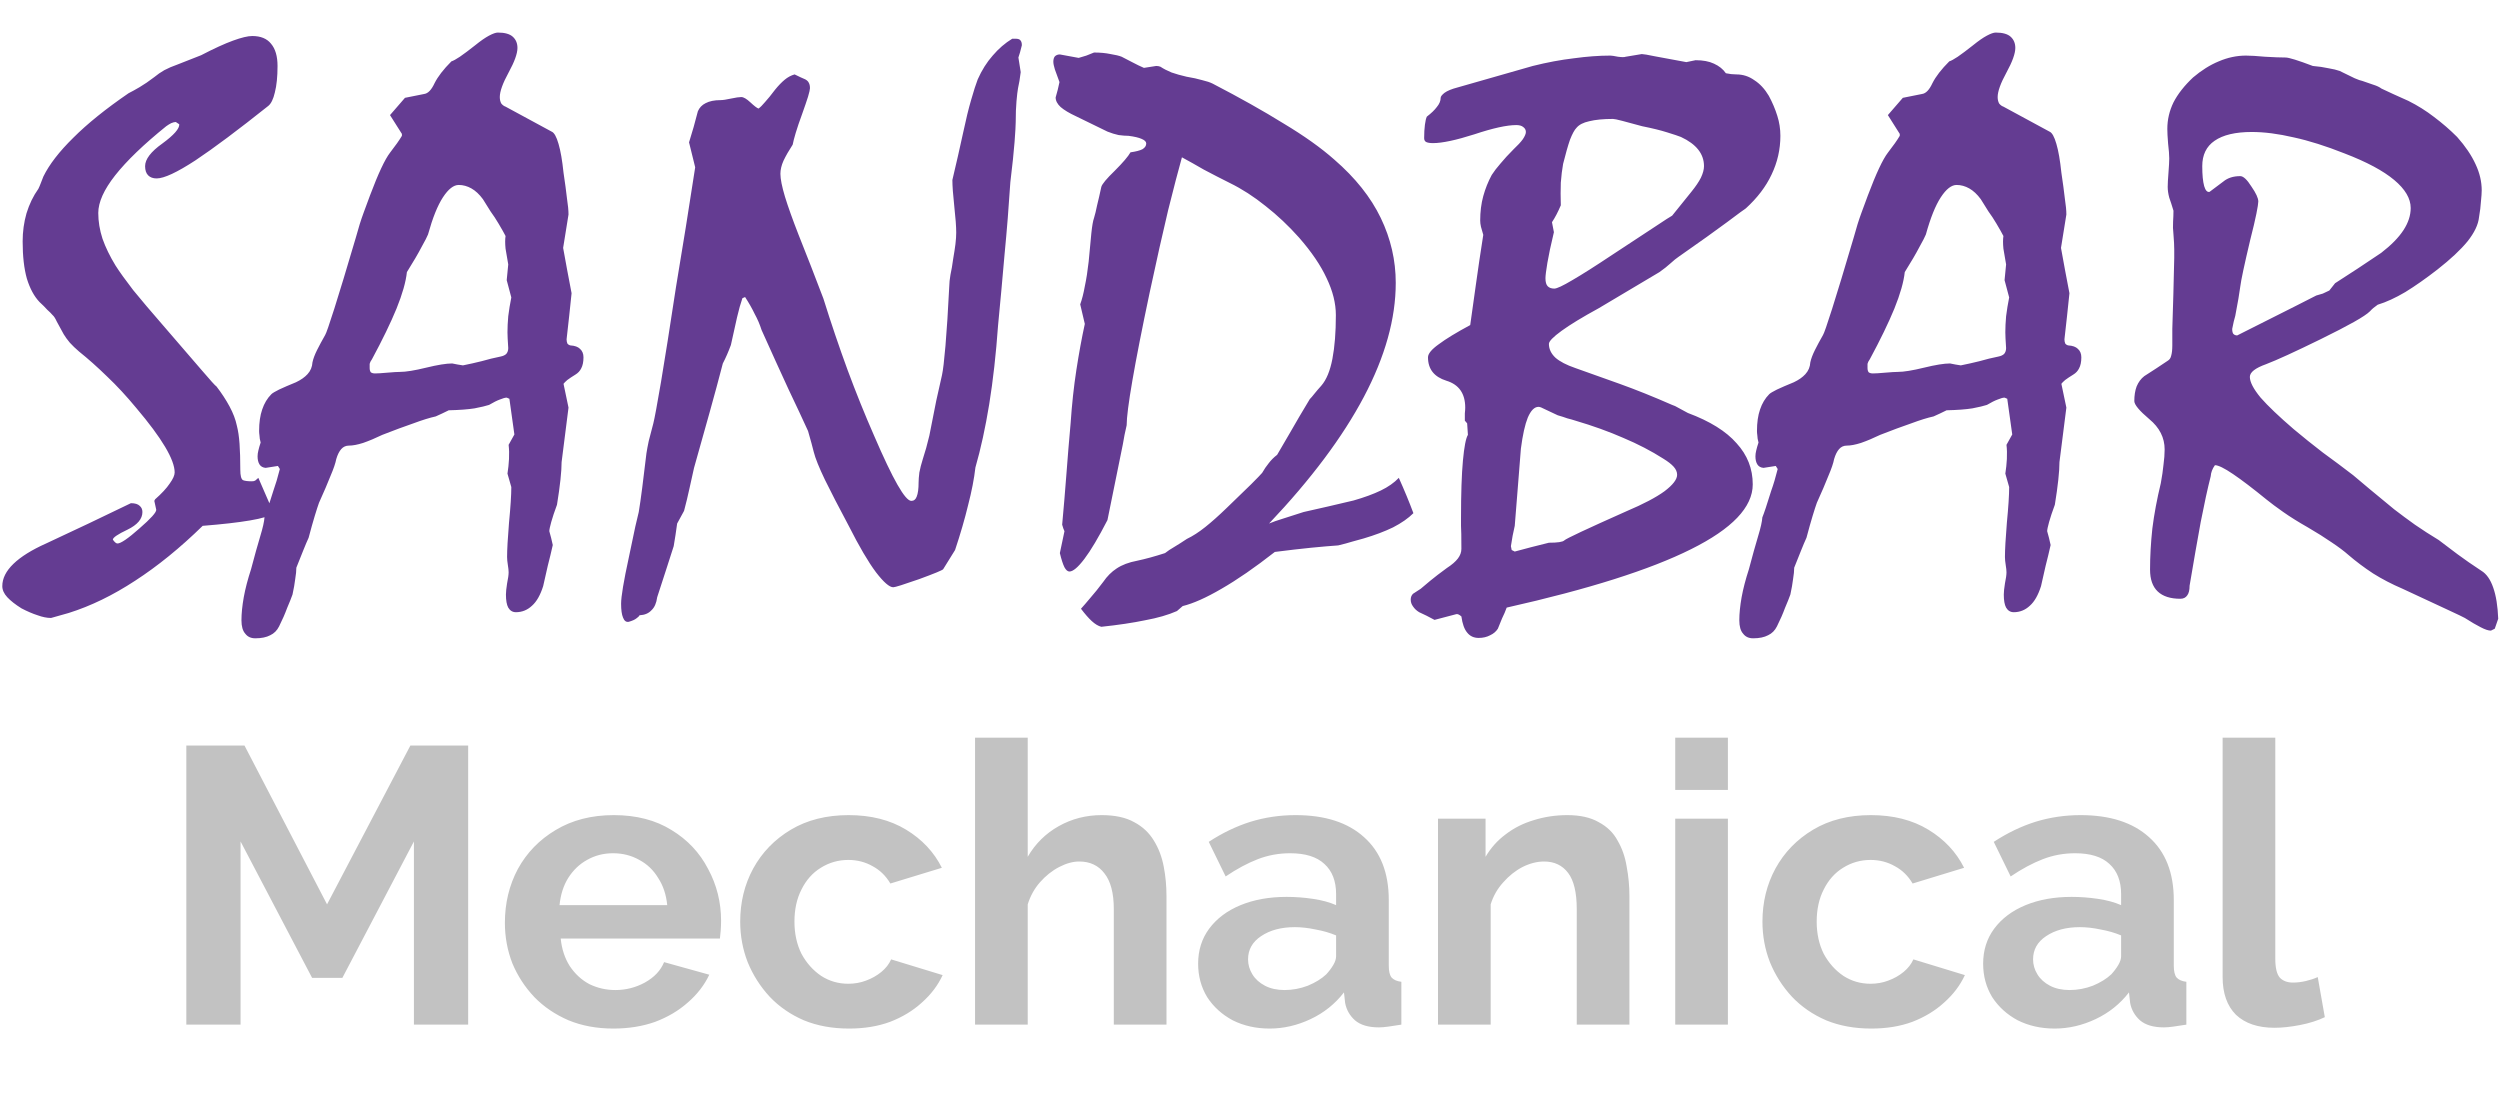 <svg width="954" height="426" viewBox="0 0 954 426" fill="none" xmlns="http://www.w3.org/2000/svg">
<path d="M98.584 182.348L104.443 195.824C103.076 196.898 100.049 197.826 95.361 198.607C90.772 199.389 84.766 200.072 77.344 200.658C68.75 209.057 60.156 216.039 51.562 221.605C43.066 227.172 34.619 231.273 26.221 233.91C24.268 234.496 22.021 235.131 19.482 235.814C17.92 235.814 16.211 235.473 14.355 234.789C12.5 234.203 10.449 233.324 8.203 232.152C5.859 230.688 4.053 229.271 2.783 227.904C1.514 226.537 0.879 225.121 0.879 223.656C0.879 220.727 2.295 217.895 5.127 215.16C7.959 212.426 12.109 209.838 17.578 207.396C28.516 202.318 39.307 197.191 49.951 192.016C51.514 192.016 52.637 192.357 53.32 193.041C54.004 193.627 54.346 194.408 54.346 195.385C54.346 198.021 52.441 200.268 48.633 202.123C44.922 203.881 43.066 205.15 43.066 205.932C43.75 206.908 44.336 207.396 44.824 207.396C46.094 207.396 48.877 205.492 53.174 201.684C57.568 197.875 59.717 195.482 59.619 194.506L58.887 191.137L59.18 190.551C61.719 188.305 63.574 186.303 64.746 184.545C66.016 182.787 66.65 181.371 66.65 180.297C66.65 177.855 65.43 174.584 62.988 170.482C60.547 166.381 56.885 161.449 52.002 155.688C48.291 151.195 44.58 147.191 40.869 143.676C37.158 140.062 33.594 136.889 30.176 134.154C28.809 132.982 27.637 131.859 26.66 130.785C25.684 129.613 24.902 128.539 24.316 127.562C23.242 125.609 22.363 123.998 21.68 122.729C21.094 121.459 20.557 120.629 20.068 120.238C19.58 119.652 18.896 118.969 18.018 118.188C17.236 117.309 16.26 116.332 15.088 115.258C13.037 113.109 11.426 110.131 10.254 106.322C9.18 102.514 8.643 97.777 8.643 92.113C8.643 88.402 9.131 84.838 10.107 81.42C11.182 77.904 12.695 74.779 14.648 72.045C14.941 71.459 15.234 70.775 15.527 69.994C15.82 69.213 16.162 68.334 16.553 67.357C18.799 62.768 22.607 57.836 27.979 52.562C33.35 47.191 40.381 41.527 49.072 35.57C50.244 34.984 51.66 34.203 53.32 33.227C54.98 32.25 56.836 30.98 58.887 29.418C60.059 28.441 61.328 27.562 62.695 26.781C64.16 26 65.869 25.268 67.822 24.584C70.459 23.51 73.438 22.338 76.758 21.068C81.641 18.529 85.693 16.674 88.916 15.502C92.139 14.33 94.58 13.744 96.24 13.744C99.463 13.744 101.855 14.721 103.418 16.674C105.078 18.627 105.908 21.459 105.908 25.17C105.908 29.271 105.566 32.641 104.883 35.277C104.297 37.816 103.467 39.525 102.393 40.404C90.869 49.584 81.592 56.518 74.561 61.205C67.529 65.795 62.598 68.09 59.766 68.09C58.398 68.09 57.324 67.699 56.543 66.918C55.762 66.137 55.371 64.965 55.371 63.402C55.371 60.766 57.568 57.885 61.963 54.76C66.357 51.537 68.506 49.096 68.408 47.435L67.09 46.557C66.602 46.557 66.016 46.703 65.332 46.996C64.746 47.289 64.111 47.68 63.428 48.168C54.834 55.102 48.34 61.352 43.945 66.918C39.648 72.387 37.5 77.172 37.5 81.273C37.5 84.496 38.037 87.768 39.111 91.088C40.283 94.408 41.943 97.826 44.092 101.342C45.654 103.783 47.9 106.908 50.83 110.717C53.857 114.428 57.666 118.92 62.256 124.193C68.603 131.518 73.486 137.182 76.904 141.186C80.322 145.189 82.227 147.289 82.617 147.484C84.57 150.023 86.231 152.562 87.598 155.102C88.965 157.641 89.893 160.082 90.381 162.426C90.869 164.281 91.211 166.576 91.406 169.311C91.602 172.045 91.699 175.365 91.699 179.271C91.699 181.518 92.041 182.836 92.725 183.227C93.408 183.52 94.531 183.666 96.094 183.666C96.68 183.666 97.119 183.568 97.412 183.373C97.803 183.08 98.193 182.738 98.584 182.348ZM99.463 168.871C99.17 167.797 99.023 166.918 99.023 166.234C98.926 165.551 98.877 164.965 98.877 164.477C98.877 161.254 99.268 158.52 100.049 156.273C100.83 153.93 102.002 151.977 103.564 150.414C103.955 150.023 104.932 149.438 106.494 148.656C108.154 147.875 110.303 146.947 112.939 145.873C114.795 144.994 116.26 143.969 117.334 142.797C118.506 141.527 119.141 140.014 119.238 138.256C119.531 136.889 120.117 135.326 120.996 133.568C121.875 131.811 122.9 129.906 124.072 127.855C124.463 127.27 125.635 123.9 127.588 117.748C129.541 111.596 132.275 102.562 135.791 90.648C136.768 87.035 137.744 83.91 138.721 81.273C139.697 78.637 140.527 76.391 141.211 74.535C144.336 66.234 146.875 60.815 148.828 58.275C150.879 55.639 152.393 53.49 153.369 51.83V51.098L148.828 43.92L154.541 37.328L161.865 35.863C163.33 35.668 164.648 34.301 165.82 31.762C167.09 29.223 169.238 26.439 172.266 23.412C172.949 23.217 174.023 22.631 175.488 21.654C177.051 20.58 179.004 19.115 181.348 17.26C183.398 15.6 185.156 14.379 186.621 13.598C188.086 12.816 189.209 12.426 189.99 12.426C192.627 12.426 194.531 12.963 195.703 14.037C196.875 15.111 197.461 16.527 197.461 18.285C197.461 20.434 196.338 23.559 194.092 27.66C191.846 31.762 190.723 34.887 190.723 37.035C190.723 38.012 190.918 38.842 191.309 39.525C191.797 40.111 192.334 40.502 192.92 40.697L210.498 50.219C211.475 50.609 212.354 52.172 213.135 54.906C213.916 57.543 214.551 61.205 215.039 65.893C215.625 69.799 216.064 73.07 216.357 75.707C216.748 78.246 216.943 80.297 216.943 81.859C216.26 86.059 215.576 90.307 214.893 94.603C215.869 100.072 216.943 105.834 218.115 111.889C217.529 117.65 216.895 123.51 216.211 129.467C216.211 130.053 216.309 130.59 216.504 131.078C216.797 131.469 217.188 131.713 217.676 131.811C219.336 131.908 220.557 132.348 221.338 133.129C222.217 133.91 222.656 134.984 222.656 136.352C222.656 138.109 222.363 139.525 221.777 140.6C221.289 141.576 220.557 142.357 219.58 142.943C218.311 143.725 217.285 144.408 216.504 144.994C215.82 145.58 215.332 146.068 215.039 146.459L216.943 155.541L214.307 176.342C214.307 178.1 214.16 180.346 213.867 183.08C213.574 185.814 213.135 188.988 212.549 192.602C211.572 195.238 210.84 197.436 210.352 199.193C209.863 200.951 209.619 202.123 209.619 202.709C210.107 204.369 210.547 206.127 210.938 207.982C210.352 210.619 209.717 213.256 209.033 215.893C208.447 218.529 207.861 221.117 207.275 223.656C206.201 227.074 204.785 229.564 203.027 231.127C201.27 232.787 199.219 233.617 196.875 233.617C195.605 233.617 194.629 233.031 193.945 231.859C193.359 230.785 193.066 229.125 193.066 226.879C193.066 225.902 193.213 224.486 193.506 222.631C193.896 220.775 194.092 219.359 194.092 218.383C194.092 217.699 193.994 216.771 193.799 215.6C193.604 214.428 193.506 213.402 193.506 212.523C193.506 209.789 193.75 205.443 194.238 199.486C194.824 193.432 195.117 188.891 195.117 185.863C194.629 184.203 194.141 182.494 193.652 180.736C193.945 178.881 194.141 177.025 194.238 175.17C194.336 173.217 194.287 171.41 194.092 169.75L196.289 165.795L194.385 152.172L193.359 151.732C192.773 151.732 191.895 151.977 190.723 152.465C189.648 152.855 188.281 153.539 186.621 154.516C185.449 154.906 183.594 155.346 181.055 155.834C178.613 156.225 175.342 156.469 171.24 156.566C169.482 157.445 167.822 158.227 166.26 158.91C164.014 159.398 161.182 160.277 157.764 161.547C154.346 162.719 150.391 164.184 145.898 165.941C143.262 167.211 140.82 168.236 138.574 169.018C136.426 169.701 134.619 170.043 133.154 170.043C131.982 170.043 131.006 170.482 130.225 171.361C129.443 172.24 128.809 173.51 128.32 175.17C128.027 176.732 127.295 178.881 126.123 181.615C125.049 184.35 123.584 187.768 121.729 191.869C121.338 192.943 120.801 194.604 120.117 196.85C119.434 199.096 118.652 201.879 117.773 205.199C117.188 206.469 116.504 208.08 115.723 210.033C114.941 211.889 114.062 214.086 113.086 216.625C113.086 217.797 112.939 219.262 112.646 221.02C112.451 222.68 112.109 224.633 111.621 226.879C111.133 228.246 110.449 229.955 109.57 232.006C108.789 234.154 107.764 236.498 106.494 239.037C105.713 240.6 104.59 241.723 103.125 242.406C101.66 243.188 99.756 243.578 97.412 243.578C95.752 243.578 94.482 242.992 93.603 241.82C92.627 240.746 92.139 239.037 92.139 236.693C92.139 234.154 92.432 231.225 93.018 227.904C93.603 224.682 94.531 221.117 95.801 217.211C97.168 212.035 98.34 207.836 99.316 204.613C100.293 201.391 100.83 198.998 100.928 197.436C101.221 196.752 101.66 195.531 102.246 193.773C102.832 192.016 103.516 189.867 104.297 187.328C105.176 184.887 106.006 182.104 106.787 178.979L106.055 177.807L101.367 178.539C100.293 178.441 99.512 178.002 99.023 177.221C98.535 176.439 98.291 175.414 98.291 174.145C98.291 173.461 98.389 172.729 98.584 171.947C98.779 171.068 99.072 170.043 99.463 168.871ZM152.637 141.918C154.883 141.918 158.203 141.381 162.598 140.307C166.992 139.232 170.312 138.695 172.559 138.695C173.926 138.988 175.293 139.232 176.66 139.428C179.102 138.939 181.494 138.402 183.838 137.816C186.182 137.133 188.574 136.547 191.016 136.059C191.992 135.863 192.725 135.521 193.213 135.033C193.701 134.447 193.945 133.715 193.945 132.836C193.75 129.906 193.652 127.904 193.652 126.83C193.652 124.975 193.75 122.924 193.945 120.678C194.238 118.334 194.629 115.941 195.117 113.5L193.359 106.908L193.945 100.902C193.555 98.754 193.213 96.752 192.92 94.897C192.725 92.943 192.725 91.332 192.92 90.062C192.725 89.672 192.383 89.037 191.895 88.158C191.406 87.279 190.869 86.352 190.283 85.375C189.307 83.715 188.281 82.152 187.207 80.688C186.23 79.125 185.254 77.562 184.277 76C182.91 74.144 181.445 72.777 179.883 71.898C178.32 71.019 176.709 70.58 175.049 70.58C173.096 70.58 171.094 72.143 169.043 75.268C166.992 78.393 165.088 83.129 163.33 89.477C163.037 90.258 162.207 91.869 160.84 94.311C159.57 96.752 157.715 99.926 155.273 103.832C154.883 107.543 153.564 112.182 151.318 117.748C149.072 123.217 145.947 129.662 141.943 137.084C141.455 137.768 141.162 138.354 141.064 138.842C141.064 139.33 141.064 139.867 141.064 140.453C141.064 141.137 141.211 141.674 141.504 142.064C141.895 142.357 142.432 142.504 143.115 142.504C144.092 142.504 145.654 142.406 147.803 142.211C150.049 142.016 151.66 141.918 152.637 141.918ZM265.283 63.842L262.939 54.32C263.525 52.367 264.111 50.414 264.697 48.461C265.283 46.41 265.82 44.408 266.309 42.455C266.895 41.088 267.871 40.062 269.238 39.379C270.703 38.598 272.607 38.207 274.951 38.207C275.83 38.207 277.148 38.012 278.906 37.621C280.762 37.23 282.08 37.035 282.861 37.035C283.74 37.035 284.912 37.719 286.377 39.086C287.842 40.453 288.867 41.234 289.453 41.43C290.137 40.941 290.967 40.111 291.943 38.94C293.018 37.768 294.287 36.205 295.752 34.252C297.021 32.69 298.242 31.42 299.414 30.443C300.586 29.467 301.855 28.783 303.223 28.393C304.785 29.174 306.152 29.809 307.324 30.297C308.008 30.688 308.447 31.127 308.643 31.615C308.936 32.103 309.082 32.787 309.082 33.666C309.082 34.154 308.838 35.228 308.35 36.889C307.861 38.451 307.129 40.6 306.152 43.334C305.078 46.264 304.248 48.705 303.662 50.658C303.076 52.611 302.686 54.125 302.49 55.199C301.025 57.445 299.854 59.496 298.975 61.352C298.193 63.109 297.803 64.769 297.803 66.332C297.803 68.285 298.389 71.215 299.561 75.121C300.732 78.93 302.441 83.715 304.688 89.477C307.812 97.289 310.986 105.443 314.209 113.939C317.139 123.314 320.215 132.396 323.438 141.186C326.66 149.877 330.029 158.227 333.545 166.234C337.158 174.633 340.137 180.883 342.48 184.984C344.824 189.086 346.582 191.137 347.754 191.137C348.73 191.137 349.414 190.6 349.805 189.525C350.293 188.354 350.537 186.547 350.537 184.105C350.537 183.129 350.635 181.859 350.83 180.297C351.123 178.734 351.562 177.025 352.148 175.17C353.027 172.533 353.857 169.555 354.639 166.234C355.615 161.156 356.494 156.713 357.275 152.904C358.154 149.096 358.887 145.824 359.473 143.09C359.863 141.332 360.303 137.621 360.791 131.957C361.279 126.293 361.768 118.627 362.256 108.959C362.256 107.982 362.402 106.615 362.695 104.857C363.086 103.1 363.428 101.098 363.721 98.852C364.111 96.606 364.404 94.701 364.6 93.139C364.795 91.478 364.893 90.014 364.893 88.744C364.893 86.498 364.648 83.178 364.16 78.783C363.672 74.291 363.428 70.922 363.428 68.676C364.893 62.523 366.26 56.518 367.529 50.658C368.604 45.58 369.629 41.381 370.605 38.06C371.582 34.643 372.412 32.055 373.096 30.297C374.658 26.781 376.562 23.754 378.809 21.215C381.055 18.578 383.545 16.43 386.279 14.77H387.451C388.428 14.77 389.062 14.965 389.355 15.355C389.746 15.746 389.941 16.381 389.941 17.26C389.453 19.311 389.014 20.873 388.623 21.947C388.916 23.705 389.209 25.561 389.502 27.514C389.209 29.955 388.867 32.006 388.477 33.666C388.281 34.74 388.086 36.4 387.891 38.647C387.695 40.795 387.598 43.432 387.598 46.557C387.598 47.728 387.451 50.268 387.158 54.174C386.865 57.982 386.328 63.109 385.547 69.555C384.961 78.734 384.229 87.865 383.35 96.947C382.568 106.029 381.738 115.111 380.859 124.193C380.078 135.131 378.955 145.141 377.49 154.223C376.025 163.207 374.268 171.264 372.217 178.393C371.729 182.689 370.801 187.475 369.434 192.748C368.164 198.021 366.504 203.734 364.453 209.887L359.912 217.211C359.619 217.602 356.543 218.871 350.684 221.02C344.824 223.07 341.553 224.096 340.869 224.096C339.404 224.096 337.207 222.191 334.277 218.383C331.348 214.477 327.881 208.568 323.877 200.658C320.068 193.529 317.041 187.67 314.795 183.08C312.549 178.393 311.133 174.877 310.547 172.533C310.352 171.654 310.059 170.531 309.668 169.164C309.277 167.797 308.838 166.234 308.35 164.477C306.396 160.18 303.906 154.857 300.879 148.51C297.949 142.162 294.531 134.643 290.625 125.951C289.941 123.803 289.062 121.752 287.988 119.799C287.012 117.748 285.791 115.6 284.326 113.354L283.301 113.793C282.617 115.746 281.934 118.188 281.25 121.117C280.566 124.047 279.785 127.562 278.906 131.664C277.93 134.301 276.904 136.645 275.83 138.695C274.365 144.359 272.705 150.512 270.85 157.152C268.994 163.793 266.992 170.922 264.844 178.539C264.258 181.078 263.672 183.715 263.086 186.449C262.5 189.184 261.816 192.016 261.035 194.945L258.398 199.779C258.008 202.709 257.568 205.59 257.08 208.422C256.396 210.668 255.518 213.402 254.443 216.625C253.467 219.75 252.246 223.51 250.781 227.904C250.488 230.15 249.756 231.811 248.584 232.885C247.51 234.057 245.996 234.691 244.043 234.789C243.848 235.18 243.457 235.57 242.871 235.961C242.285 236.449 241.309 236.889 239.941 237.279C238.965 237.475 238.232 236.938 237.744 235.668C237.256 234.496 237.012 232.738 237.012 230.395C237.012 229.027 237.256 226.879 237.744 223.949C238.232 221.02 238.965 217.309 239.941 212.816C241.016 207.738 241.846 203.783 242.432 200.951C243.115 198.021 243.555 196.166 243.75 195.385C244.141 193.041 244.58 189.965 245.068 186.156C245.557 182.348 246.094 177.953 246.68 172.973C246.875 171.703 247.168 170.141 247.559 168.285C248.047 166.332 248.633 164.086 249.316 161.547C249.805 159.594 250.781 154.32 252.246 145.727C253.711 137.035 255.615 124.975 257.959 109.545C260.498 94.408 262.939 79.174 265.283 63.842ZM533.789 182.348C535.938 187.133 537.793 191.625 539.355 195.824C537.402 197.777 534.814 199.584 531.592 201.244C528.369 202.807 524.609 204.223 520.312 205.492C519.141 205.785 517.725 206.176 516.064 206.664C514.502 207.152 512.695 207.641 510.645 208.129C507.812 208.324 504.395 208.617 500.391 209.008C496.484 209.398 491.846 209.936 486.475 210.619C478.857 216.576 472.07 221.264 466.113 224.682C460.254 228.1 455.322 230.297 451.318 231.273L449.121 233.178C445.801 234.643 441.748 235.814 436.963 236.693C432.275 237.67 426.709 238.5 420.264 239.184C419.092 238.891 417.871 238.158 416.602 236.986C415.43 235.912 414.062 234.35 412.5 232.299C413.477 231.225 414.697 229.809 416.162 228.051C417.627 226.391 419.238 224.389 420.996 222.045C422.461 219.896 424.17 218.188 426.123 216.918C428.174 215.551 430.762 214.574 433.887 213.988C437.109 213.305 440.674 212.328 444.58 211.059C445.557 210.277 446.729 209.496 448.096 208.715C449.561 207.836 451.172 206.811 452.93 205.639C455.176 204.564 457.52 203.051 459.961 201.098C462.402 199.145 465.088 196.752 468.018 193.92C471.924 190.111 475.049 187.084 477.393 184.838C479.736 182.494 481.152 181.029 481.641 180.443C482.422 179.076 483.252 177.855 484.131 176.781C485.01 175.609 486.084 174.535 487.354 173.559C488.721 171.215 490.43 168.285 492.48 164.77C494.531 161.156 496.973 157.006 499.805 152.318C500.293 151.83 500.879 151.146 501.562 150.268C502.344 149.291 503.223 148.266 504.199 147.191C506.152 144.945 507.568 141.527 508.447 136.938C509.326 132.348 509.766 126.781 509.766 120.238C509.766 115.746 508.594 111.059 506.25 106.176C504.004 101.293 500.488 96.117 495.703 90.648C491.699 86.156 487.451 82.152 482.959 78.637C478.467 75.023 473.926 72.094 469.336 69.848C465.82 68.09 462.5 66.381 459.375 64.721C456.348 62.963 453.564 61.4 451.025 60.033C449.658 64.916 447.9 71.654 445.752 80.248C443.701 88.842 441.357 99.291 438.721 111.596C435.791 125.463 433.594 136.645 432.129 145.141C430.664 153.637 429.932 159.35 429.932 162.279C429.346 164.721 428.857 167.162 428.467 169.604L422.607 198.461C419.189 205.102 416.26 210.033 413.818 213.256C411.377 216.479 409.473 218.09 408.105 218.09C407.422 218.09 406.787 217.553 406.201 216.479C405.615 215.307 405.029 213.5 404.443 211.059L406.201 202.709C405.908 202.123 405.615 201.293 405.322 200.219C405.908 193.871 406.445 187.475 406.934 181.029C407.422 174.486 407.959 167.992 408.545 161.547C409.033 154.32 409.766 147.533 410.742 141.186C411.719 134.838 412.793 128.979 413.965 123.607L412.207 116.137C412.891 114.281 413.477 111.986 413.965 109.252C414.551 106.518 415.039 103.393 415.43 99.877C415.82 95.385 416.162 91.772 416.455 89.037C416.748 86.205 417.09 84.252 417.48 83.178C417.871 81.908 418.262 80.297 418.652 78.344C419.141 76.391 419.678 74.047 420.264 71.312C420.557 70.238 422.266 68.188 425.391 65.16C428.516 62.035 430.518 59.691 431.396 58.129C433.447 57.836 434.961 57.445 435.938 56.957C436.914 56.371 437.402 55.639 437.402 54.76C437.402 54.076 436.816 53.49 435.645 53.002C434.57 52.514 432.91 52.123 430.664 51.83C429.59 51.83 428.32 51.732 426.855 51.537C425.488 51.244 424.072 50.805 422.607 50.219L410.596 44.359C408.057 43.188 406.104 42.016 404.736 40.844C403.467 39.672 402.832 38.451 402.832 37.182C403.418 35.228 403.906 33.275 404.297 31.322C403.613 29.369 403.027 27.758 402.539 26.488C402.148 25.219 401.953 24.242 401.953 23.559C401.953 22.68 402.148 21.996 402.539 21.508C403.027 21.02 403.662 20.775 404.443 20.775C407.178 21.264 409.57 21.703 411.621 22.094C412.598 21.801 413.574 21.508 414.551 21.215C415.527 20.824 416.504 20.434 417.48 20.043C419.824 20.043 421.924 20.238 423.779 20.629C425.635 20.922 427.051 21.264 428.027 21.654C429.395 22.338 430.811 23.07 432.275 23.852C433.74 24.633 435.156 25.316 436.523 25.902C437.695 25.707 439.258 25.463 441.211 25.17C441.797 25.17 442.334 25.268 442.822 25.463C443.994 26.244 445.41 26.977 447.07 27.66C448.73 28.246 450.635 28.783 452.783 29.271C455.127 29.662 457.129 30.102 458.789 30.59C460.449 30.98 461.768 31.42 462.744 31.908C473.096 37.279 482.129 42.357 489.844 47.143C497.656 51.83 504.102 56.42 509.18 60.912C517.188 67.846 523.096 75.268 526.904 83.178C530.713 91.088 532.617 99.34 532.617 107.934C532.617 121.605 528.564 136.107 520.459 151.439C512.354 166.771 500.293 182.885 484.277 199.779C485.645 199.193 487.451 198.559 489.697 197.875C491.943 197.191 494.531 196.361 497.461 195.385C503.613 194.018 509.961 192.553 516.504 190.99C520.605 189.818 524.072 188.549 526.904 187.182C529.736 185.814 532.031 184.203 533.789 182.348ZM542.139 224.682C543.018 223.9 544.238 222.875 545.801 221.605C547.461 220.238 549.561 218.627 552.1 216.771C554.053 215.502 555.469 214.281 556.348 213.109C557.227 211.938 557.666 210.717 557.666 209.447C557.666 204.857 557.617 201.928 557.52 200.658C557.52 199.389 557.52 198.412 557.52 197.729C557.52 188.354 557.764 181.029 558.252 175.756C558.74 170.482 559.375 167.211 560.156 165.941L559.863 161.547L558.984 160.521C558.984 159.447 558.984 158.52 558.984 157.738C559.082 156.859 559.131 156.127 559.131 155.541C559.131 150.17 556.738 146.752 551.953 145.287C547.266 143.822 544.922 140.844 544.922 136.352C544.922 134.984 546.289 133.324 549.023 131.371C551.758 129.32 555.762 126.879 561.035 124.047C561.719 119.262 562.451 114.037 563.232 108.373C564.014 102.709 564.941 96.459 566.016 89.623C565.625 88.353 565.332 87.328 565.137 86.547C564.941 85.668 564.844 84.887 564.844 84.203C564.844 80.785 565.234 77.66 566.016 74.828C566.797 71.996 567.871 69.311 569.238 66.772C570.117 65.404 571.24 63.94 572.607 62.377C573.975 60.717 575.635 58.91 577.588 56.957C579.15 55.492 580.322 54.223 581.104 53.148C581.885 51.977 582.275 51.049 582.275 50.365C582.275 49.584 581.934 48.949 581.25 48.461C580.664 47.973 579.785 47.728 578.613 47.728C575 47.728 569.678 48.9 562.646 51.244C555.615 53.49 550.342 54.613 546.826 54.613C545.654 54.613 544.775 54.467 544.189 54.174C543.701 53.881 543.457 53.393 543.457 52.709C543.457 50.756 543.555 49.047 543.75 47.582C543.945 46.117 544.189 45.092 544.482 44.506C546.143 43.236 547.412 42.016 548.291 40.844C549.268 39.672 549.756 38.5 549.756 37.328C549.756 36.84 550.244 36.205 551.221 35.424C552.295 34.643 553.955 33.959 556.201 33.373C565.186 30.834 572.021 28.881 576.709 27.514C581.494 26.146 584.229 25.365 584.912 25.17C590.381 23.803 595.605 22.826 600.586 22.24C605.566 21.557 610.205 21.215 614.502 21.215C614.99 21.215 615.967 21.361 617.432 21.654C618.896 21.85 619.873 21.85 620.361 21.654C622.314 21.361 624.365 21.02 626.514 20.629C627.1 20.629 628.809 20.922 631.641 21.508C634.473 21.996 638.428 22.729 643.506 23.705C644.58 23.51 645.752 23.266 647.021 22.973C649.854 22.973 652.197 23.412 654.053 24.291C656.006 25.17 657.52 26.391 658.594 27.953C659.961 28.246 661.279 28.393 662.549 28.393C665.088 28.393 667.383 29.125 669.434 30.59C671.582 31.957 673.438 33.959 675 36.596C676.367 39.135 677.441 41.674 678.223 44.213C679.004 46.654 679.395 49.193 679.395 51.83C679.395 57.006 678.271 61.938 676.025 66.625C673.877 71.215 670.605 75.512 666.211 79.516C665.723 79.809 663.33 81.566 659.033 84.789C654.834 87.914 648.682 92.309 640.576 97.973C639.697 98.559 638.672 99.389 637.5 100.463C636.328 101.537 634.912 102.66 633.252 103.832C625.244 108.617 617.529 113.207 610.107 117.602C603.857 121.02 599.121 123.9 595.898 126.244C592.676 128.588 591.064 130.248 591.064 131.225C591.064 133.178 591.895 134.936 593.555 136.498C595.215 137.963 597.754 139.281 601.172 140.453C606.152 142.211 611.768 144.213 618.018 146.459C624.268 148.705 630.957 151.391 638.086 154.516C638.77 154.711 639.6 155.102 640.576 155.688C641.65 156.273 642.822 156.908 644.092 157.592C652.49 160.717 658.691 164.574 662.695 169.164C666.797 173.656 668.848 178.881 668.848 184.838C668.848 193.529 660.986 201.781 645.264 209.594C629.639 217.406 606.201 224.828 574.951 231.859C574.463 233.227 573.877 234.594 573.193 235.961C572.607 237.328 572.07 238.646 571.582 239.916C570.898 240.99 569.922 241.82 568.652 242.406C567.383 243.09 565.918 243.432 564.258 243.432C562.402 243.432 560.938 242.748 559.863 241.381C558.789 240.111 558.057 238.061 557.666 235.229C556.885 234.545 556.25 234.252 555.762 234.35L547.412 236.547C546.338 235.961 545.312 235.424 544.336 234.936C543.457 234.545 542.529 234.105 541.553 233.617C540.576 233.031 539.795 232.299 539.209 231.42C538.623 230.639 538.33 229.76 538.33 228.783C538.33 227.904 538.623 227.172 539.209 226.586C539.893 226.098 540.869 225.463 542.139 224.682ZM587.109 155.248C585.547 155.248 584.18 156.615 583.008 159.35C581.934 161.986 581.055 165.941 580.371 171.215C579.98 176.098 579.59 181.029 579.199 186.01C578.809 190.893 578.418 195.775 578.027 200.658C577.441 203.1 576.953 205.688 576.562 208.422L576.855 209.887L578.027 210.473C581.934 209.398 586.279 208.275 591.064 207.104C594.385 207.104 596.338 206.811 596.924 206.225C597.607 205.541 605.518 201.83 620.654 195.092C627.1 192.357 631.934 189.818 635.156 187.475C638.379 185.033 639.99 182.934 639.99 181.176C639.99 180.102 639.551 179.076 638.672 178.1C637.793 177.123 636.475 176.098 634.717 175.023C630.127 172.094 625.049 169.457 619.482 167.113C613.916 164.672 607.812 162.475 601.172 160.521C600.293 160.229 599.268 159.936 598.096 159.643C597.021 159.252 595.801 158.861 594.434 158.471C592.285 157.494 590.625 156.713 589.453 156.127C588.379 155.541 587.598 155.248 587.109 155.248ZM615.527 45.385C611.816 45.385 608.789 45.678 606.445 46.264C604.199 46.752 602.588 47.582 601.611 48.754C600.83 49.535 600 51.049 599.121 53.295C598.34 55.541 597.461 58.617 596.484 62.523C596.094 64.672 595.801 67.064 595.605 69.701C595.508 72.338 595.508 75.219 595.605 78.344C594.531 80.883 593.408 83.031 592.236 84.789L592.969 88.598C591.797 93.481 590.967 97.387 590.479 100.316C589.99 103.246 589.746 105.199 589.746 106.176C589.746 107.641 590.039 108.666 590.625 109.252C591.211 109.838 592.041 110.131 593.115 110.131C594.092 110.131 596.387 109.057 600 106.908C603.711 104.76 608.789 101.537 615.234 97.24C622.363 92.553 627.783 88.988 631.494 86.547C635.303 84.008 637.5 82.592 638.086 82.299C639.355 80.736 640.576 79.223 641.748 77.758C643.018 76.195 644.238 74.682 645.41 73.217C647.07 71.166 648.291 69.359 649.072 67.797C649.854 66.137 650.244 64.672 650.244 63.402C650.244 61.059 649.512 58.959 648.047 57.103C646.582 55.248 644.385 53.637 641.455 52.27C640.479 51.879 638.721 51.293 636.182 50.512C633.74 49.73 630.566 48.949 626.66 48.168C623.438 47.289 620.898 46.605 619.043 46.117C617.188 45.629 616.016 45.385 615.527 45.385ZM671.045 168.871C670.752 167.797 670.605 166.918 670.605 166.234C670.508 165.551 670.459 164.965 670.459 164.477C670.459 161.254 670.85 158.52 671.631 156.273C672.412 153.93 673.584 151.977 675.146 150.414C675.537 150.023 676.514 149.438 678.076 148.656C679.736 147.875 681.885 146.947 684.521 145.873C686.377 144.994 687.842 143.969 688.916 142.797C690.088 141.527 690.723 140.014 690.82 138.256C691.113 136.889 691.699 135.326 692.578 133.568C693.457 131.811 694.482 129.906 695.654 127.855C696.045 127.27 697.217 123.9 699.17 117.748C701.123 111.596 703.857 102.562 707.373 90.648C708.35 87.035 709.326 83.91 710.303 81.273C711.279 78.637 712.109 76.391 712.793 74.535C715.918 66.234 718.457 60.815 720.41 58.275C722.461 55.639 723.975 53.49 724.951 51.83V51.098L720.41 43.92L726.123 37.328L733.447 35.863C734.912 35.668 736.23 34.301 737.402 31.762C738.672 29.223 740.82 26.439 743.848 23.412C744.531 23.217 745.605 22.631 747.07 21.654C748.633 20.58 750.586 19.115 752.93 17.26C754.98 15.6 756.738 14.379 758.203 13.598C759.668 12.816 760.791 12.426 761.572 12.426C764.209 12.426 766.113 12.963 767.285 14.037C768.457 15.111 769.043 16.527 769.043 18.285C769.043 20.434 767.92 23.559 765.674 27.66C763.428 31.762 762.305 34.887 762.305 37.035C762.305 38.012 762.5 38.842 762.891 39.525C763.379 40.111 763.916 40.502 764.502 40.697L782.08 50.219C783.057 50.609 783.936 52.172 784.717 54.906C785.498 57.543 786.133 61.205 786.621 65.893C787.207 69.799 787.646 73.07 787.939 75.707C788.33 78.246 788.525 80.297 788.525 81.859C787.842 86.059 787.158 90.307 786.475 94.603C787.451 100.072 788.525 105.834 789.697 111.889C789.111 117.65 788.477 123.51 787.793 129.467C787.793 130.053 787.891 130.59 788.086 131.078C788.379 131.469 788.77 131.713 789.258 131.811C790.918 131.908 792.139 132.348 792.92 133.129C793.799 133.91 794.238 134.984 794.238 136.352C794.238 138.109 793.945 139.525 793.359 140.6C792.871 141.576 792.139 142.357 791.162 142.943C789.893 143.725 788.867 144.408 788.086 144.994C787.402 145.58 786.914 146.068 786.621 146.459L788.525 155.541L785.889 176.342C785.889 178.1 785.742 180.346 785.449 183.08C785.156 185.814 784.717 188.988 784.131 192.602C783.154 195.238 782.422 197.436 781.934 199.193C781.445 200.951 781.201 202.123 781.201 202.709C781.689 204.369 782.129 206.127 782.52 207.982C781.934 210.619 781.299 213.256 780.615 215.893C780.029 218.529 779.443 221.117 778.857 223.656C777.783 227.074 776.367 229.564 774.609 231.127C772.852 232.787 770.801 233.617 768.457 233.617C767.188 233.617 766.211 233.031 765.527 231.859C764.941 230.785 764.648 229.125 764.648 226.879C764.648 225.902 764.795 224.486 765.088 222.631C765.479 220.775 765.674 219.359 765.674 218.383C765.674 217.699 765.576 216.771 765.381 215.6C765.186 214.428 765.088 213.402 765.088 212.523C765.088 209.789 765.332 205.443 765.82 199.486C766.406 193.432 766.699 188.891 766.699 185.863C766.211 184.203 765.723 182.494 765.234 180.736C765.527 178.881 765.723 177.025 765.82 175.17C765.918 173.217 765.869 171.41 765.674 169.75L767.871 165.795L765.967 152.172L764.941 151.732C764.355 151.732 763.477 151.977 762.305 152.465C761.23 152.855 759.863 153.539 758.203 154.516C757.031 154.906 755.176 155.346 752.637 155.834C750.195 156.225 746.924 156.469 742.822 156.566C741.064 157.445 739.404 158.227 737.842 158.91C735.596 159.398 732.764 160.277 729.346 161.547C725.928 162.719 721.973 164.184 717.48 165.941C714.844 167.211 712.402 168.236 710.156 169.018C708.008 169.701 706.201 170.043 704.736 170.043C703.564 170.043 702.588 170.482 701.807 171.361C701.025 172.24 700.391 173.51 699.902 175.17C699.609 176.732 698.877 178.881 697.705 181.615C696.631 184.35 695.166 187.768 693.311 191.869C692.92 192.943 692.383 194.604 691.699 196.85C691.016 199.096 690.234 201.879 689.355 205.199C688.77 206.469 688.086 208.08 687.305 210.033C686.523 211.889 685.645 214.086 684.668 216.625C684.668 217.797 684.521 219.262 684.229 221.02C684.033 222.68 683.691 224.633 683.203 226.879C682.715 228.246 682.031 229.955 681.152 232.006C680.371 234.154 679.346 236.498 678.076 239.037C677.295 240.6 676.172 241.723 674.707 242.406C673.242 243.188 671.338 243.578 668.994 243.578C667.334 243.578 666.064 242.992 665.186 241.82C664.209 240.746 663.721 239.037 663.721 236.693C663.721 234.154 664.014 231.225 664.6 227.904C665.186 224.682 666.113 221.117 667.383 217.211C668.75 212.035 669.922 207.836 670.898 204.613C671.875 201.391 672.412 198.998 672.51 197.436C672.803 196.752 673.242 195.531 673.828 193.773C674.414 192.016 675.098 189.867 675.879 187.328C676.758 184.887 677.588 182.104 678.369 178.979L677.637 177.807L672.949 178.539C671.875 178.441 671.094 178.002 670.605 177.221C670.117 176.439 669.873 175.414 669.873 174.145C669.873 173.461 669.971 172.729 670.166 171.947C670.361 171.068 670.654 170.043 671.045 168.871ZM724.219 141.918C726.465 141.918 729.785 141.381 734.18 140.307C738.574 139.232 741.895 138.695 744.141 138.695C745.508 138.988 746.875 139.232 748.242 139.428C750.684 138.939 753.076 138.402 755.42 137.816C757.764 137.133 760.156 136.547 762.598 136.059C763.574 135.863 764.307 135.521 764.795 135.033C765.283 134.447 765.527 133.715 765.527 132.836C765.332 129.906 765.234 127.904 765.234 126.83C765.234 124.975 765.332 122.924 765.527 120.678C765.82 118.334 766.211 115.941 766.699 113.5L764.941 106.908L765.527 100.902C765.137 98.754 764.795 96.752 764.502 94.897C764.307 92.943 764.307 91.332 764.502 90.062C764.307 89.672 763.965 89.037 763.477 88.158C762.988 87.279 762.451 86.352 761.865 85.375C760.889 83.715 759.863 82.152 758.789 80.688C757.812 79.125 756.836 77.562 755.859 76C754.492 74.144 753.027 72.777 751.465 71.898C749.902 71.019 748.291 70.58 746.631 70.58C744.678 70.58 742.676 72.143 740.625 75.268C738.574 78.393 736.67 83.129 734.912 89.477C734.619 90.258 733.789 91.869 732.422 94.311C731.152 96.752 729.297 99.926 726.855 103.832C726.465 107.543 725.146 112.182 722.9 117.748C720.654 123.217 717.529 129.662 713.525 137.084C713.037 137.768 712.744 138.354 712.646 138.842C712.646 139.33 712.646 139.867 712.646 140.453C712.646 141.137 712.793 141.674 713.086 142.064C713.477 142.357 714.014 142.504 714.697 142.504C715.674 142.504 717.236 142.406 719.385 142.211C721.631 142.016 723.242 141.918 724.219 141.918ZM858.545 143.822C858.545 145.775 859.912 148.412 862.646 151.732C865.479 154.955 869.678 158.959 875.244 163.744C878.857 166.771 882.568 169.75 886.377 172.68C890.283 175.512 894.141 178.393 897.949 181.322C899.609 182.689 901.758 184.496 904.395 186.742C907.031 188.891 910.107 191.43 913.623 194.359C916.162 196.312 918.799 198.266 921.533 200.219C924.365 202.172 927.393 204.125 930.615 206.078C932.764 207.738 935.156 209.545 937.793 211.498C940.43 213.451 943.457 215.551 946.875 217.797C948.828 218.969 950.342 221.117 951.416 224.242C952.49 227.27 953.125 231.225 953.32 236.107L952.002 239.916L950.537 240.648C949.561 240.648 948.242 240.209 946.582 239.33C945.02 238.549 943.018 237.377 940.576 235.814C940.088 235.521 937.842 234.447 933.838 232.592C929.932 230.736 924.268 228.1 916.846 224.682C912.744 222.924 908.984 220.971 905.566 218.822C902.148 216.576 899.023 214.232 896.191 211.791C894.531 210.326 892.383 208.715 889.746 206.957C887.207 205.199 884.18 203.295 880.664 201.244C877.051 199.193 873.926 197.24 871.289 195.385C868.652 193.529 866.553 191.967 864.99 190.697C859.717 186.4 855.42 183.129 852.1 180.883C848.779 178.637 846.484 177.514 845.215 177.514C844.238 178.881 843.701 180.297 843.604 181.762C842.432 186.352 841.162 192.162 839.795 199.193C838.525 206.127 837.109 214.232 835.547 223.51C835.547 225.17 835.254 226.391 834.668 227.172C834.082 228.051 833.203 228.49 832.031 228.49C828.223 228.49 825.342 227.562 823.389 225.707C821.436 223.852 820.459 221.068 820.459 217.357C820.459 212.377 820.752 207.152 821.338 201.684C822.021 196.215 823.096 190.453 824.561 184.398C825.049 181.762 825.391 179.418 825.586 177.367C825.879 175.219 826.025 173.266 826.025 171.508C826.025 167.016 824.072 163.158 820.166 159.936C816.357 156.713 814.453 154.418 814.453 153.051C814.453 150.902 814.746 149.047 815.332 147.484C816.016 145.824 816.992 144.506 818.262 143.529C821.484 141.479 824.463 139.525 827.197 137.67C827.881 137.279 828.32 136.645 828.516 135.766C828.809 134.789 828.955 133.471 828.955 131.811C828.955 130.834 828.955 129.809 828.955 128.734C828.955 127.562 828.955 126.488 828.955 125.512C829.248 116.82 829.492 107.787 829.688 98.412C829.688 97.728 829.688 96.654 829.688 95.189C829.688 93.725 829.59 91.82 829.395 89.477C829.199 87.719 829.15 86.107 829.248 84.643C829.346 83.08 829.395 81.664 829.395 80.394C828.809 78.441 828.271 76.781 827.783 75.414C827.393 73.949 827.197 72.582 827.197 71.312C827.197 70.141 827.295 68.334 827.49 65.893C827.686 63.353 827.783 61.547 827.783 60.473C827.783 59.105 827.637 57.201 827.344 54.76C827.148 52.318 827.051 50.463 827.051 49.193C827.051 45.678 827.832 42.309 829.395 39.086C831.055 35.863 833.545 32.69 836.865 29.564C840.088 26.83 843.359 24.779 846.68 23.412C850.098 21.947 853.564 21.215 857.08 21.215C858.74 21.215 861.182 21.361 864.404 21.654C867.725 21.85 870.312 21.947 872.168 21.947C873.438 21.947 876.904 23.021 882.568 25.17C884.814 25.365 886.816 25.658 888.574 26.049C890.332 26.342 891.748 26.684 892.822 27.074C895.264 28.246 897.168 29.174 898.535 29.857C899.902 30.443 900.879 30.785 901.465 30.883C903.125 31.469 904.541 31.957 905.713 32.348C906.982 32.738 908.008 33.227 908.789 33.812C910.059 34.398 911.523 35.082 913.184 35.863C914.941 36.645 916.895 37.523 919.043 38.5C922.559 40.258 925.83 42.309 928.857 44.652C931.982 46.996 934.912 49.535 937.646 52.27C940.771 55.785 943.115 59.252 944.678 62.67C946.24 65.99 947.021 69.311 947.021 72.631C947.021 73.607 946.924 75.023 946.729 76.879C946.631 78.637 946.387 80.639 945.996 82.885C945.703 85.717 944.238 88.793 941.602 92.113C938.965 95.336 935.156 98.9 930.176 102.807C925.781 106.225 921.68 109.105 917.871 111.449C914.062 113.695 910.547 115.307 907.324 116.283C906.055 117.162 905.078 117.992 904.395 118.773C903.418 119.75 901.367 121.117 898.242 122.875C895.117 124.633 890.869 126.83 885.498 129.467C875.732 134.252 868.799 137.426 864.697 138.988C860.596 140.453 858.545 142.064 858.545 143.822ZM843.164 73.217C845.02 71.85 846.777 70.531 848.438 69.262C850.098 67.894 852.246 67.211 854.883 67.211C856.055 67.211 857.471 68.529 859.131 71.166C860.889 73.705 861.768 75.609 861.768 76.879C861.768 77.562 861.523 79.125 861.035 81.566C860.547 84.008 859.766 87.328 858.691 91.527C856.445 101 855.176 106.957 854.883 109.398C854.59 111.742 853.955 115.453 852.979 120.531C852.588 121.801 852.197 123.461 851.807 125.512C851.807 126.391 851.953 127.025 852.246 127.416C852.637 127.807 853.125 128.002 853.711 128.002C873.145 118.236 883.203 113.158 883.887 112.768C884.668 112.572 885.498 112.328 886.377 112.035C887.256 111.645 888.086 111.254 888.867 110.863L891.064 108.08C896.729 104.467 902.588 100.609 908.643 96.508C912.451 93.578 915.283 90.697 917.139 87.865C918.994 85.033 919.922 82.201 919.922 79.369C919.922 75.756 917.822 72.191 913.623 68.676C909.424 65.16 903.125 61.791 894.727 58.568C887.598 55.736 881.104 53.685 875.244 52.416C869.385 51.049 864.062 50.365 859.277 50.365C853.027 50.365 848.291 51.488 845.068 53.734C841.943 55.883 840.381 59.105 840.381 63.402C840.381 66.723 840.625 69.262 841.113 71.019C841.602 72.68 842.285 73.412 843.164 73.217Z" fill="#643C92"/>
<path d="M157.95 391V321.1L130.65 373.15H119.1L91.8 321.1V391H71.1V284.5H93.3L124.8 345.1L156.6 284.5H178.65V391H157.95ZM234.067 392.5C227.767 392.5 222.067 391.45 216.967 389.35C211.867 387.15 207.517 384.2 203.917 380.5C200.317 376.7 197.517 372.4 195.517 367.6C193.617 362.7 192.667 357.55 192.667 352.15C192.667 344.65 194.317 337.8 197.617 331.6C201.017 325.4 205.817 320.45 212.017 316.75C218.317 312.95 225.717 311.05 234.217 311.05C242.817 311.05 250.167 312.95 256.267 316.75C262.367 320.45 267.017 325.4 270.217 331.6C273.517 337.7 275.167 344.3 275.167 351.4C275.167 352.6 275.117 353.85 275.017 355.15C274.917 356.35 274.817 357.35 274.717 358.15H213.967C214.367 362.15 215.517 365.65 217.417 368.65C219.417 371.65 221.917 373.95 224.917 375.55C228.017 377.05 231.317 377.8 234.817 377.8C238.817 377.8 242.567 376.85 246.067 374.95C249.667 372.95 252.117 370.35 253.417 367.15L270.667 371.95C268.767 375.95 266.017 379.5 262.417 382.6C258.917 385.7 254.767 388.15 249.967 389.95C245.167 391.65 239.867 392.5 234.067 392.5ZM213.517 345.4H254.617C254.217 341.4 253.067 337.95 251.167 335.05C249.367 332.05 246.967 329.75 243.967 328.15C240.967 326.45 237.617 325.6 233.917 325.6C230.317 325.6 227.017 326.45 224.017 328.15C221.117 329.75 218.717 332.05 216.817 335.05C215.017 337.95 213.917 341.4 213.517 345.4ZM324.012 392.5C317.612 392.5 311.862 391.45 306.762 389.35C301.662 387.15 297.312 384.15 293.712 380.35C290.112 376.45 287.312 372.05 285.312 367.15C283.412 362.25 282.462 357.1 282.462 351.7C282.462 344.3 284.112 337.55 287.412 331.45C290.812 325.25 295.612 320.3 301.812 316.6C308.012 312.9 315.362 311.05 323.862 311.05C332.362 311.05 339.662 312.9 345.762 316.6C351.862 320.3 356.412 325.15 359.412 331.15L339.762 337.15C338.062 334.25 335.812 332.05 333.012 330.55C330.212 328.95 327.112 328.15 323.712 328.15C319.912 328.15 316.412 329.15 313.212 331.15C310.112 333.05 307.662 335.8 305.862 339.4C304.062 342.9 303.162 347 303.162 351.7C303.162 356.3 304.062 360.4 305.862 364C307.762 367.5 310.262 370.3 313.362 372.4C316.462 374.4 319.912 375.4 323.712 375.4C326.112 375.4 328.362 375 330.462 374.2C332.662 373.4 334.612 372.3 336.312 370.9C338.012 369.5 339.262 367.9 340.062 366.1L359.712 372.1C357.912 376 355.262 379.5 351.762 382.6C348.362 385.7 344.312 388.15 339.612 389.95C335.012 391.65 329.812 392.5 324.012 392.5ZM445.13 391H425.03V346.9C425.03 340.8 423.83 336.25 421.43 333.25C419.13 330.25 415.93 328.75 411.83 328.75C409.43 328.75 406.88 329.45 404.18 330.85C401.48 332.25 399.03 334.2 396.83 336.7C394.73 339.1 393.18 341.9 392.18 345.1V391H372.08V281.5H392.18V326.95C395.08 321.95 399.03 318.05 404.03 315.25C409.03 312.45 414.48 311.05 420.38 311.05C425.48 311.05 429.63 311.95 432.83 313.75C436.03 315.45 438.53 317.8 440.33 320.8C442.13 323.7 443.38 327 444.08 330.7C444.78 334.3 445.13 338.05 445.13 341.95V391ZM457.207 367.75C457.207 362.65 458.607 358.2 461.407 354.4C464.307 350.5 468.307 347.5 473.407 345.4C478.507 343.3 484.357 342.25 490.957 342.25C494.257 342.25 497.607 342.5 501.007 343C504.407 343.5 507.357 344.3 509.857 345.4V341.2C509.857 336.2 508.357 332.35 505.357 329.65C502.457 326.95 498.107 325.6 492.307 325.6C488.007 325.6 483.907 326.35 480.007 327.85C476.107 329.35 472.007 331.55 467.707 334.45L461.257 321.25C466.457 317.85 471.757 315.3 477.157 313.6C482.657 311.9 488.407 311.05 494.407 311.05C505.607 311.05 514.307 313.85 520.507 319.45C526.807 325.05 529.957 333.05 529.957 343.45V368.5C529.957 370.6 530.307 372.1 531.007 373C531.807 373.9 533.057 374.45 534.757 374.65V391C532.957 391.3 531.307 391.55 529.807 391.75C528.407 391.95 527.207 392.05 526.207 392.05C522.207 392.05 519.157 391.15 517.057 389.35C515.057 387.55 513.807 385.35 513.307 382.75L512.857 378.7C509.457 383.1 505.207 386.5 500.107 388.9C495.007 391.3 489.807 392.5 484.507 392.5C479.307 392.5 474.607 391.45 470.407 389.35C466.307 387.15 463.057 384.2 460.657 380.5C458.357 376.7 457.207 372.45 457.207 367.75ZM506.107 371.8C507.207 370.6 508.107 369.4 508.807 368.2C509.507 367 509.857 365.9 509.857 364.9V356.95C507.457 355.95 504.857 355.2 502.057 354.7C499.257 354.1 496.607 353.8 494.107 353.8C488.907 353.8 484.607 354.95 481.207 357.25C477.907 359.45 476.257 362.4 476.257 366.1C476.257 368.1 476.807 370 477.907 371.8C479.007 373.6 480.607 375.05 482.707 376.15C484.807 377.25 487.307 377.8 490.207 377.8C493.207 377.8 496.157 377.25 499.057 376.15C501.957 374.95 504.307 373.5 506.107 371.8ZM621.79 391H601.69V346.9C601.69 340.6 600.59 336 598.39 333.1C596.19 330.2 593.14 328.75 589.24 328.75C586.54 328.75 583.79 329.45 580.99 330.85C578.29 332.25 575.84 334.2 573.64 336.7C571.44 339.1 569.84 341.9 568.84 345.1V391H548.74V312.4H566.89V326.95C568.89 323.55 571.44 320.7 574.54 318.4C577.64 316 581.19 314.2 585.19 313C589.29 311.7 593.59 311.05 598.09 311.05C602.99 311.05 606.99 311.95 610.09 313.75C613.29 315.45 615.69 317.8 617.29 320.8C618.99 323.7 620.14 327 620.74 330.7C621.44 334.4 621.79 338.15 621.79 341.95V391ZM639.267 391V312.4H659.367V391H639.267ZM639.267 301.45V281.5H659.367V301.45H639.267ZM714.1 392.5C707.7 392.5 701.95 391.45 696.85 389.35C691.75 387.15 687.4 384.15 683.8 380.35C680.2 376.45 677.4 372.05 675.4 367.15C673.5 362.25 672.55 357.1 672.55 351.7C672.55 344.3 674.2 337.55 677.5 331.45C680.9 325.25 685.7 320.3 691.9 316.6C698.1 312.9 705.45 311.05 713.95 311.05C722.45 311.05 729.75 312.9 735.85 316.6C741.95 320.3 746.5 325.15 749.5 331.15L729.85 337.15C728.15 334.25 725.9 332.05 723.1 330.55C720.3 328.95 717.2 328.15 713.8 328.15C710 328.15 706.5 329.15 703.3 331.15C700.2 333.05 697.75 335.8 695.95 339.4C694.15 342.9 693.25 347 693.25 351.7C693.25 356.3 694.15 360.4 695.95 364C697.85 367.5 700.35 370.3 703.45 372.4C706.55 374.4 710 375.4 713.8 375.4C716.2 375.4 718.45 375 720.55 374.2C722.75 373.4 724.7 372.3 726.4 370.9C728.1 369.5 729.35 367.9 730.15 366.1L749.8 372.1C748 376 745.35 379.5 741.85 382.6C738.45 385.7 734.4 388.15 729.7 389.95C725.1 391.65 719.9 392.5 714.1 392.5ZM756.768 367.75C756.768 362.65 758.168 358.2 760.968 354.4C763.868 350.5 767.868 347.5 772.968 345.4C778.068 343.3 783.918 342.25 790.518 342.25C793.818 342.25 797.168 342.5 800.568 343C803.968 343.5 806.918 344.3 809.418 345.4V341.2C809.418 336.2 807.918 332.35 804.918 329.65C802.018 326.95 797.668 325.6 791.868 325.6C787.568 325.6 783.468 326.35 779.568 327.85C775.668 329.35 771.568 331.55 767.268 334.45L760.818 321.25C766.018 317.85 771.318 315.3 776.718 313.6C782.218 311.9 787.968 311.05 793.968 311.05C805.168 311.05 813.868 313.85 820.068 319.45C826.368 325.05 829.518 333.05 829.518 343.45V368.5C829.518 370.6 829.868 372.1 830.568 373C831.368 373.9 832.618 374.45 834.318 374.65V391C832.518 391.3 830.868 391.55 829.368 391.75C827.968 391.95 826.768 392.05 825.768 392.05C821.768 392.05 818.718 391.15 816.618 389.35C814.618 387.55 813.368 385.35 812.868 382.75L812.418 378.7C809.018 383.1 804.768 386.5 799.668 388.9C794.568 391.3 789.368 392.5 784.068 392.5C778.868 392.5 774.168 391.45 769.968 389.35C765.868 387.15 762.618 384.2 760.218 380.5C757.918 376.7 756.768 372.45 756.768 367.75ZM805.668 371.8C806.768 370.6 807.668 369.4 808.368 368.2C809.068 367 809.418 365.9 809.418 364.9V356.95C807.018 355.95 804.418 355.2 801.618 354.7C798.818 354.1 796.168 353.8 793.668 353.8C788.468 353.8 784.168 354.95 780.768 357.25C777.468 359.45 775.818 362.4 775.818 366.1C775.818 368.1 776.368 370 777.468 371.8C778.568 373.6 780.168 375.05 782.268 376.15C784.368 377.25 786.868 377.8 789.768 377.8C792.768 377.8 795.718 377.25 798.618 376.15C801.518 374.95 803.868 373.5 805.668 371.8ZM848.15 281.5H868.25V365.8C868.25 369.4 868.85 371.85 870.05 373.15C871.25 374.35 872.9 374.95 875 374.95C876.6 374.95 878.25 374.75 879.95 374.35C881.65 373.95 883.15 373.45 884.45 372.85L887.15 388.15C884.45 389.45 881.3 390.45 877.7 391.15C874.1 391.85 870.85 392.2 867.95 392.2C861.65 392.2 856.75 390.55 853.25 387.25C849.85 383.85 848.15 379.05 848.15 372.85V281.5Z" fill="#C2C2C2"/>
</svg>
